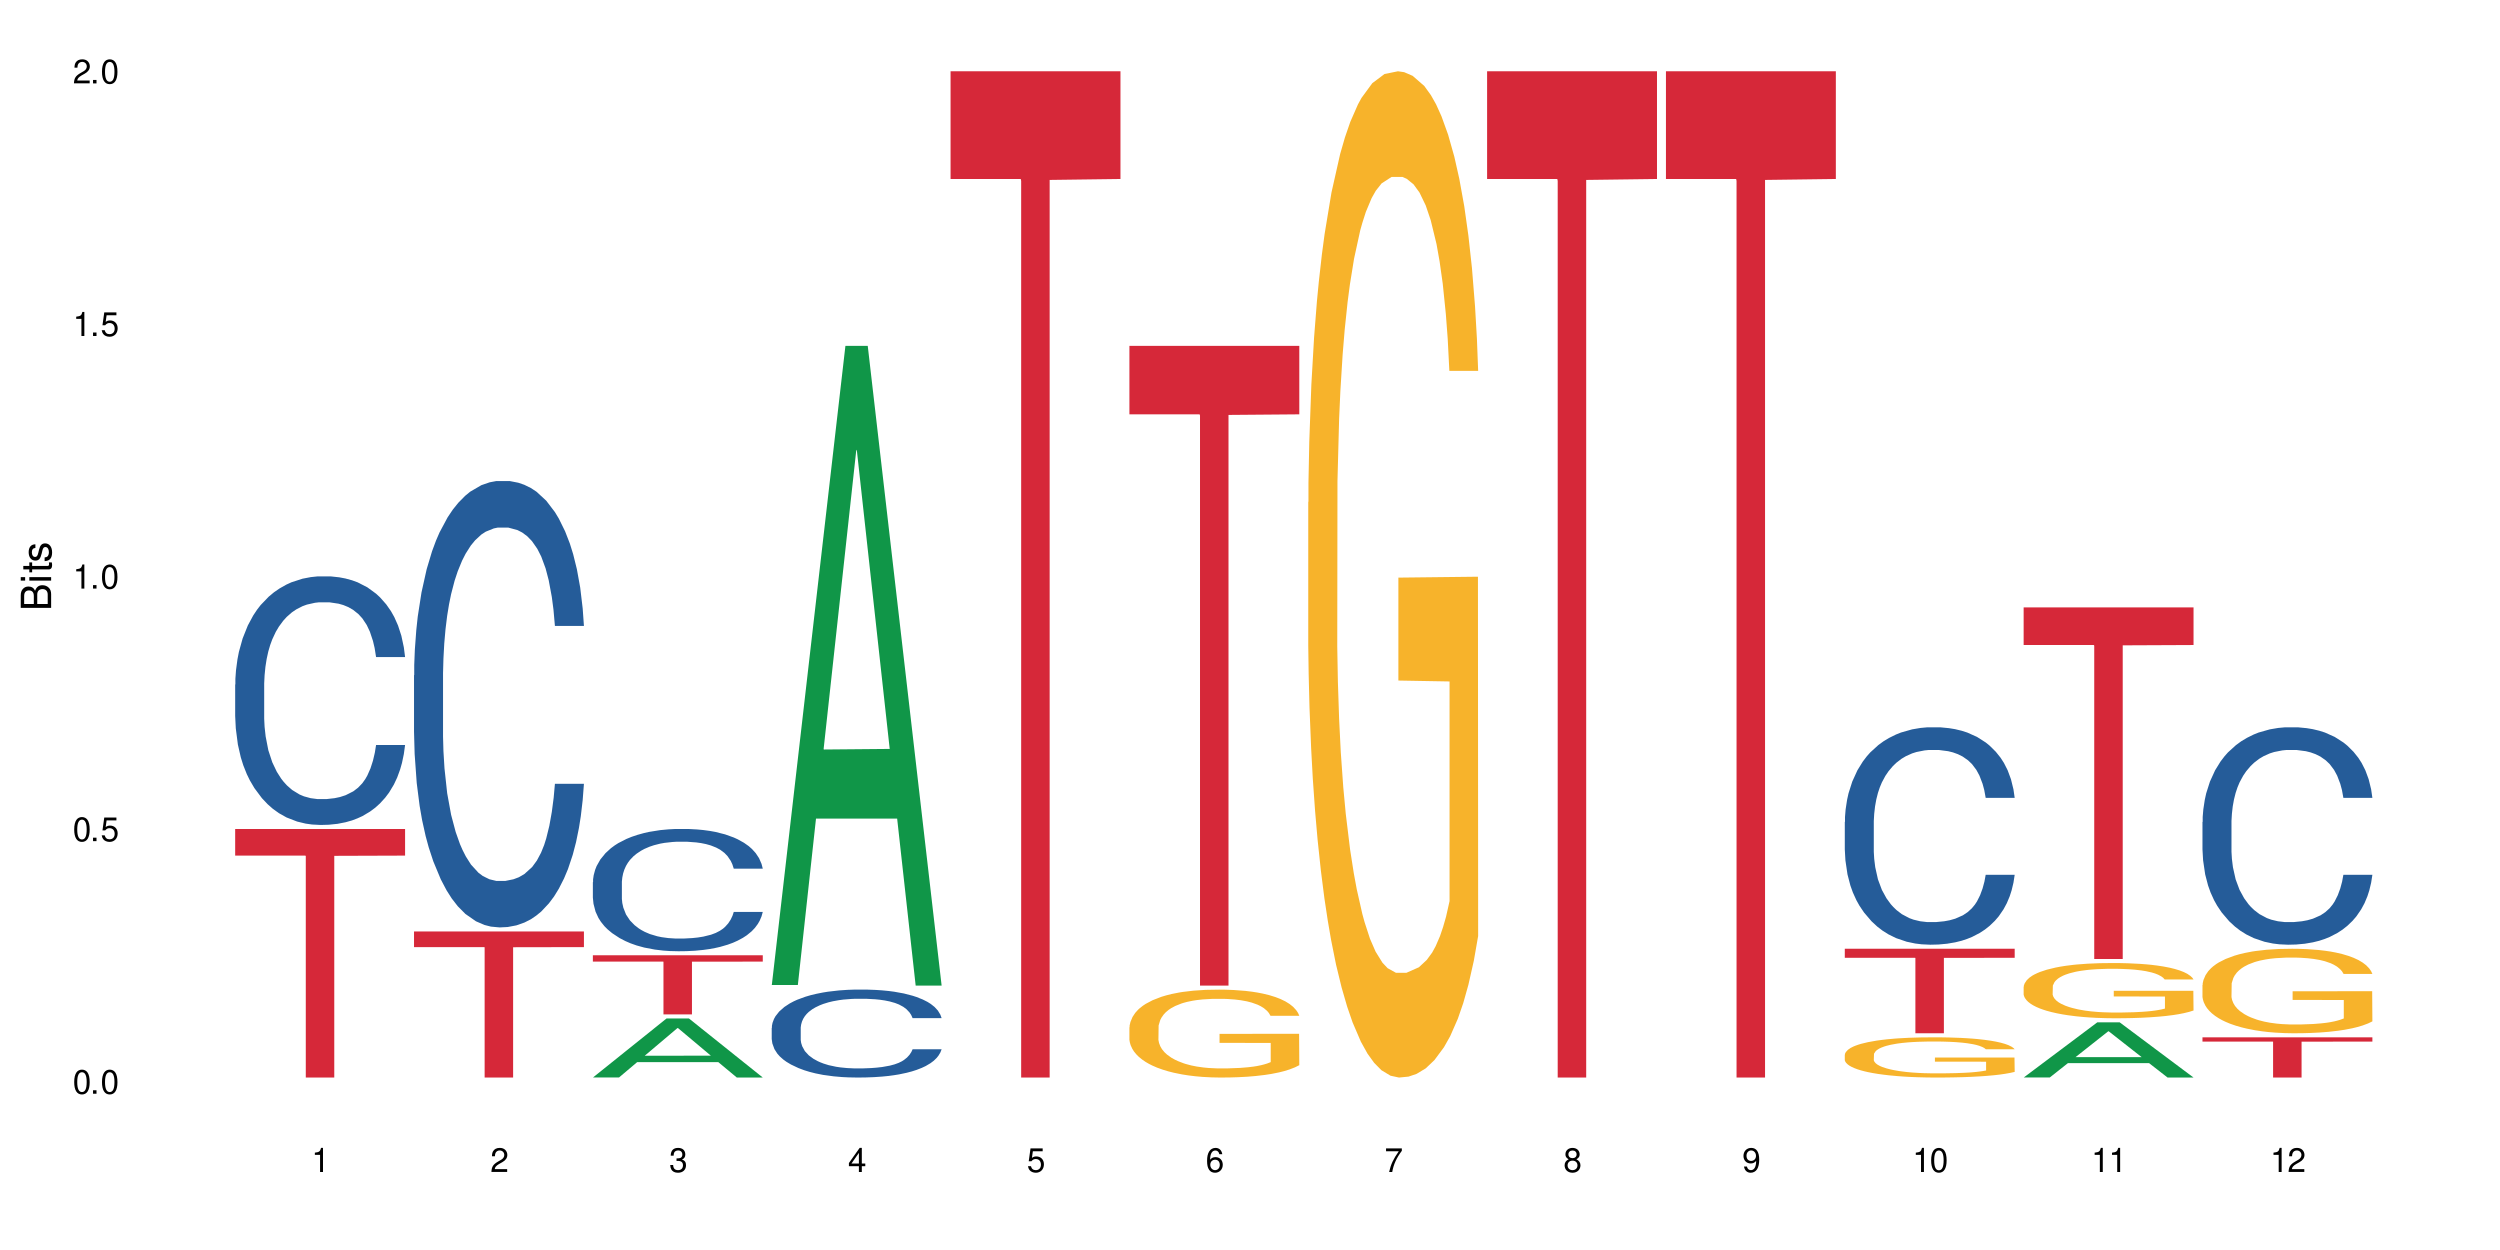 <?xml version="1.0" encoding="UTF-8"?>
<svg xmlns="http://www.w3.org/2000/svg" xmlns:xlink="http://www.w3.org/1999/xlink" width="720" height="360" viewBox="0 0 720 360">
<defs>
<g>
<g id="glyph-0-0">
</g>
<g id="glyph-0-1">
<path d="M 2.641 -6.938 C 2 -6.938 1.422 -6.656 1.078 -6.172 C 0.641 -5.562 0.406 -4.641 0.406 -3.359 C 0.406 -1.016 1.188 0.219 2.641 0.219 C 4.078 0.219 4.859 -1.016 4.859 -3.297 C 4.859 -4.641 4.656 -5.547 4.203 -6.172 C 3.844 -6.656 3.281 -6.938 2.641 -6.938 Z M 2.641 -6.188 C 3.547 -6.188 4 -5.25 4 -3.375 C 4 -1.406 3.562 -0.484 2.625 -0.484 C 1.734 -0.484 1.281 -1.438 1.281 -3.344 C 1.281 -5.25 1.734 -6.188 2.641 -6.188 Z M 2.641 -6.188 "/>
</g>
<g id="glyph-0-2">
<path d="M 1.828 -1 L 0.828 -1 L 0.828 0 L 1.828 0 Z M 1.828 -1 "/>
</g>
<g id="glyph-0-3">
<path d="M 4.562 -6.797 L 1.062 -6.797 L 0.547 -3.094 L 1.328 -3.094 C 1.719 -3.562 2.047 -3.734 2.578 -3.734 C 3.484 -3.734 4.062 -3.109 4.062 -2.094 C 4.062 -1.125 3.484 -0.531 2.578 -0.531 C 1.828 -0.531 1.375 -0.906 1.188 -1.672 L 0.328 -1.672 C 0.453 -1.109 0.547 -0.844 0.75 -0.594 C 1.125 -0.078 1.828 0.219 2.594 0.219 C 3.969 0.219 4.922 -0.781 4.922 -2.219 C 4.922 -3.562 4.031 -4.484 2.719 -4.484 C 2.25 -4.484 1.859 -4.359 1.469 -4.062 L 1.734 -5.969 L 4.562 -5.969 Z M 4.562 -6.797 "/>
</g>
<g id="glyph-0-4">
<path d="M 2.484 -4.938 L 2.484 0 L 3.328 0 L 3.328 -6.938 L 2.766 -6.938 C 2.469 -5.875 2.281 -5.734 0.984 -5.562 L 0.984 -4.938 Z M 2.484 -4.938 "/>
</g>
<g id="glyph-0-5">
<path d="M 4.859 -0.828 L 1.281 -0.828 C 1.359 -1.406 1.672 -1.781 2.5 -2.281 L 3.469 -2.828 C 4.406 -3.344 4.906 -4.062 4.906 -4.906 C 4.906 -5.484 4.672 -6.031 4.266 -6.406 C 3.859 -6.766 3.375 -6.938 2.719 -6.938 C 1.859 -6.938 1.219 -6.625 0.844 -6.031 C 0.609 -5.672 0.5 -5.234 0.484 -4.531 L 1.328 -4.531 C 1.359 -5.016 1.406 -5.281 1.531 -5.516 C 1.75 -5.938 2.188 -6.203 2.703 -6.203 C 3.469 -6.203 4.031 -5.641 4.031 -4.891 C 4.031 -4.344 3.719 -3.859 3.125 -3.516 L 2.234 -3 C 0.812 -2.172 0.406 -1.531 0.328 -0.016 L 4.859 -0.016 Z M 4.859 -0.828 "/>
</g>
<g id="glyph-0-6">
<path d="M 2.125 -3.188 L 2.578 -3.188 C 3.5 -3.188 3.984 -2.766 3.984 -1.922 C 3.984 -1.062 3.469 -0.531 2.594 -0.531 C 1.656 -0.531 1.203 -1 1.156 -2.016 L 0.312 -2.016 C 0.344 -1.453 0.438 -1.094 0.609 -0.781 C 0.953 -0.109 1.625 0.219 2.547 0.219 C 3.953 0.219 4.859 -0.625 4.859 -1.938 C 4.859 -2.828 4.516 -3.297 3.703 -3.594 C 4.344 -3.844 4.656 -4.328 4.656 -5.031 C 4.656 -6.219 3.875 -6.938 2.578 -6.938 C 1.203 -6.938 0.484 -6.172 0.453 -4.703 L 1.297 -4.703 C 1.312 -5.125 1.344 -5.359 1.453 -5.578 C 1.641 -5.969 2.062 -6.203 2.594 -6.203 C 3.344 -6.203 3.797 -5.75 3.797 -5 C 3.797 -4.516 3.609 -4.219 3.25 -4.047 C 3.016 -3.953 2.703 -3.922 2.125 -3.906 Z M 2.125 -3.188 "/>
</g>
<g id="glyph-0-7">
<path d="M 3.141 -1.672 L 3.141 0 L 3.984 0 L 3.984 -1.672 L 4.984 -1.672 L 4.984 -2.438 L 3.984 -2.438 L 3.984 -6.938 L 3.359 -6.938 L 0.266 -2.578 L 0.266 -1.672 Z M 3.141 -2.438 L 1 -2.438 L 3.141 -5.5 Z M 3.141 -2.438 "/>
</g>
<g id="glyph-0-8">
<path d="M 4.781 -5.125 C 4.609 -6.266 3.891 -6.938 2.844 -6.938 C 2.094 -6.938 1.422 -6.578 1.031 -5.953 C 0.594 -5.266 0.406 -4.422 0.406 -3.172 C 0.406 -2 0.578 -1.25 0.984 -0.641 C 1.359 -0.078 1.953 0.219 2.703 0.219 C 3.984 0.219 4.922 -0.75 4.922 -2.094 C 4.922 -3.375 4.062 -4.281 2.844 -4.281 C 2.172 -4.281 1.641 -4.031 1.281 -3.516 C 1.281 -5.234 1.828 -6.188 2.797 -6.188 C 3.391 -6.188 3.797 -5.797 3.938 -5.125 Z M 2.734 -3.531 C 3.547 -3.531 4.062 -2.953 4.062 -2.031 C 4.062 -1.156 3.484 -0.531 2.703 -0.531 C 1.922 -0.531 1.328 -1.188 1.328 -2.078 C 1.328 -2.938 1.906 -3.531 2.734 -3.531 Z M 2.734 -3.531 "/>
</g>
<g id="glyph-0-9">
<path d="M 4.984 -6.797 L 0.438 -6.797 L 0.438 -5.969 L 4.109 -5.969 C 2.5 -3.656 1.828 -2.234 1.328 0 L 2.219 0 C 2.594 -2.172 3.453 -4.047 4.984 -6.094 Z M 4.984 -6.797 "/>
</g>
<g id="glyph-0-10">
<path d="M 3.75 -3.656 C 4.469 -4.094 4.688 -4.438 4.688 -5.078 C 4.688 -6.172 3.844 -6.938 2.641 -6.938 C 1.438 -6.938 0.594 -6.172 0.594 -5.094 C 0.594 -4.438 0.812 -4.094 1.516 -3.656 C 0.734 -3.266 0.359 -2.703 0.359 -1.922 C 0.359 -0.656 1.281 0.219 2.641 0.219 C 3.984 0.219 4.922 -0.656 4.922 -1.922 C 4.922 -2.703 4.531 -3.266 3.75 -3.656 Z M 2.641 -6.188 C 3.359 -6.188 3.812 -5.75 3.812 -5.062 C 3.812 -4.406 3.344 -3.984 2.641 -3.984 C 1.922 -3.984 1.453 -4.406 1.453 -5.078 C 1.453 -5.75 1.922 -6.188 2.641 -6.188 Z M 2.641 -3.266 C 3.484 -3.266 4.062 -2.719 4.062 -1.906 C 4.062 -1.078 3.484 -0.531 2.625 -0.531 C 1.797 -0.531 1.219 -1.094 1.219 -1.906 C 1.219 -2.719 1.781 -3.266 2.641 -3.266 Z M 2.641 -3.266 "/>
</g>
<g id="glyph-0-11">
<path d="M 0.516 -1.578 C 0.672 -0.453 1.406 0.219 2.438 0.219 C 3.188 0.219 3.859 -0.141 4.266 -0.766 C 4.688 -1.453 4.891 -2.297 4.891 -3.547 C 4.891 -4.719 4.703 -5.453 4.312 -6.078 C 3.938 -6.641 3.344 -6.938 2.594 -6.938 C 1.297 -6.938 0.359 -5.969 0.359 -4.625 C 0.359 -3.344 1.234 -2.453 2.453 -2.453 C 3.094 -2.453 3.578 -2.672 4.016 -3.203 C 4 -1.484 3.469 -0.531 2.5 -0.531 C 1.906 -0.531 1.484 -0.906 1.359 -1.578 Z M 2.578 -6.203 C 3.375 -6.203 3.969 -5.531 3.969 -4.641 C 3.969 -3.797 3.391 -3.188 2.547 -3.188 C 1.734 -3.188 1.234 -3.766 1.234 -4.688 C 1.234 -5.562 1.797 -6.203 2.578 -6.203 Z M 2.578 -6.203 "/>
</g>
<g id="glyph-1-0">
</g>
<g id="glyph-1-1">
<path d="M 0 -0.953 L 0 -4.891 C 0 -5.719 -0.234 -6.344 -0.734 -6.797 C -1.188 -7.234 -1.812 -7.469 -2.5 -7.469 C -3.547 -7.469 -4.188 -7 -4.625 -5.875 C -4.984 -6.688 -5.625 -7.094 -6.531 -7.094 C -7.172 -7.094 -7.734 -6.859 -8.141 -6.391 C -8.562 -5.922 -8.75 -5.344 -8.75 -4.5 L -8.75 -0.953 Z M -4.984 -2.062 L -7.766 -2.062 L -7.766 -4.219 C -7.766 -4.844 -7.688 -5.203 -7.453 -5.5 C -7.219 -5.812 -6.859 -5.969 -6.375 -5.969 C -5.891 -5.969 -5.531 -5.812 -5.297 -5.5 C -5.062 -5.203 -4.984 -4.844 -4.984 -4.219 Z M -0.984 -2.062 L -4 -2.062 L -4 -4.781 C -4 -5.766 -3.438 -6.359 -2.484 -6.359 C -1.547 -6.359 -0.984 -5.766 -0.984 -4.781 Z M -0.984 -2.062 "/>
</g>
<g id="glyph-1-2">
<path d="M -6.281 -1.797 L -6.281 -0.797 L 0 -0.797 L 0 -1.797 Z M -8.75 -1.797 L -8.75 -0.797 L -7.484 -0.797 L -7.484 -1.797 Z M -8.75 -1.797 "/>
</g>
<g id="glyph-1-3">
<path d="M -6.281 -3.047 L -6.281 -2.016 L -8.016 -2.016 L -8.016 -1.016 L -6.281 -1.016 L -6.281 -0.172 L -5.469 -0.172 L -5.469 -1.016 L -0.719 -1.016 C -0.078 -1.016 0.281 -1.453 0.281 -2.234 C 0.281 -2.5 0.25 -2.719 0.188 -3.047 L -0.641 -3.047 C -0.609 -2.906 -0.594 -2.766 -0.594 -2.562 C -0.594 -2.141 -0.719 -2.016 -1.156 -2.016 L -5.469 -2.016 L -5.469 -3.047 Z M -6.281 -3.047 "/>
</g>
<g id="glyph-1-4">
<path d="M -4.531 -5.25 C -5.766 -5.25 -6.469 -4.422 -6.469 -2.969 C -6.469 -1.516 -5.719 -0.562 -4.547 -0.562 C -3.562 -0.562 -3.094 -1.062 -2.734 -2.562 L -2.516 -3.484 C -2.344 -4.188 -2.094 -4.469 -1.641 -4.469 C -1.047 -4.469 -0.641 -3.875 -0.641 -3 C -0.641 -2.453 -0.797 -2 -1.062 -1.75 C -1.25 -1.594 -1.422 -1.531 -1.875 -1.469 L -1.875 -0.406 C -0.422 -0.453 0.281 -1.266 0.281 -2.922 C 0.281 -4.5 -0.5 -5.516 -1.719 -5.516 C -2.656 -5.516 -3.172 -4.984 -3.469 -3.734 L -3.703 -2.766 C -3.891 -1.953 -4.156 -1.609 -4.594 -1.609 C -5.188 -1.609 -5.547 -2.125 -5.547 -2.938 C -5.547 -3.75 -5.203 -4.172 -4.531 -4.203 Z M -4.531 -5.25 "/>
</g>
</g>
</defs>
<rect x="-72" y="-36" width="864" height="432" fill="rgb(100%, 100%, 100%)" fill-opacity="1"/>
<path fill-rule="nonzero" fill="rgb(14.51%, 36.078%, 60%)" fill-opacity="1" d="M 67.73 197.156 L 67.789 197.09 L 67.789 195.52 L 67.969 193.031 L 68.387 189.891 L 68.805 187.734 L 69.879 183.875 L 71.371 180.145 L 72.922 177.266 L 74.055 175.562 L 75.07 174.254 L 77.398 171.836 L 78.891 170.59 L 80.5 169.48 L 82.469 168.367 L 83.902 167.711 L 87.125 166.664 L 89.512 166.207 L 91.363 166.012 L 95.359 166.012 L 97.746 166.273 L 99.477 166.602 L 101.387 167.125 L 102.996 167.711 L 105.801 169.152 L 108.309 170.984 L 109.441 172.031 L 111.234 174.059 L 112.605 176.023 L 113.559 177.723 L 114.633 180.145 L 115.59 183.09 L 116.305 186.426 L 116.664 189.238 L 108.309 189.238 L 107.891 186.621 L 107.414 184.594 L 106.52 181.91 L 105.625 180.012 L 104.371 178.117 L 103.238 176.871 L 101.684 175.629 L 100.312 174.844 L 98.879 174.254 L 97.508 173.863 L 94.883 173.469 L 91.84 173.469 L 90.707 173.602 L 88.379 174.125 L 87.125 174.582 L 85.336 175.5 L 84.082 176.348 L 82.59 177.656 L 81.574 178.77 L 80.32 180.473 L 79.426 181.977 L 78.414 184.137 L 77.816 185.77 L 77.277 187.602 L 76.801 189.762 L 76.441 192.051 L 76.203 194.473 L 76.086 196.828 L 76.086 206.969 L 76.203 209.324 L 76.504 212.074 L 77.277 216.062 L 78.414 219.531 L 79.727 222.281 L 80.977 224.242 L 81.695 225.16 L 82.648 226.207 L 84.141 227.516 L 86.289 228.824 L 87.543 229.348 L 89.453 229.871 L 91.422 230.133 L 94.047 230.133 L 96.375 229.871 L 97.926 229.543 L 99.535 229.02 L 101.746 227.906 L 103.117 226.859 L 104.312 225.617 L 105.207 224.375 L 105.801 223.328 L 106.699 221.297 L 107.414 219.074 L 107.949 216.785 L 108.309 214.559 L 116.664 214.559 L 116.305 217.176 L 115.77 219.727 L 115.23 221.625 L 114.395 223.914 L 113.441 225.945 L 112.066 228.234 L 110.934 229.738 L 109.441 231.375 L 108.07 232.617 L 106.578 233.73 L 104.371 235.039 L 102.938 235.691 L 101.387 236.281 L 99.535 236.805 L 97.211 237.262 L 94.703 237.523 L 92.375 237.59 L 89.871 237.461 L 88.02 237.199 L 85.574 236.609 L 82.531 235.43 L 80.32 234.188 L 78.59 232.945 L 77.102 231.637 L 75.43 229.871 L 73.281 226.992 L 71.969 224.766 L 71.074 222.934 L 70.059 220.383 L 69.344 218.094 L 68.508 214.43 L 67.91 209.781 L 67.73 206.184 Z M 67.73 197.156 "/>
<path fill-rule="nonzero" fill="rgb(83.922%, 15.686%, 22.353%)" fill-opacity="1" d="M 67.73 238.754 L 116.664 238.754 L 116.664 246.414 L 96.27 246.484 L 96.27 310.332 L 88.066 310.332 L 88.066 246.551 L 87.945 246.414 L 67.73 246.414 Z M 67.73 238.754 "/>
<path fill-rule="nonzero" fill="rgb(14.51%, 36.078%, 60%)" fill-opacity="1" d="M 119.238 194.484 L 119.297 194.367 L 119.297 191.547 L 119.477 187.082 L 119.895 181.441 L 120.312 177.562 L 121.387 170.633 L 122.879 163.934 L 124.43 158.766 L 125.562 155.711 L 126.578 153.359 L 128.906 149.012 L 130.398 146.781 L 132.008 144.781 L 133.977 142.785 L 135.41 141.609 L 138.633 139.73 L 141.02 138.906 L 142.871 138.555 L 146.867 138.555 L 149.254 139.023 L 150.984 139.613 L 152.895 140.551 L 154.504 141.609 L 157.309 144.195 L 159.816 147.484 L 160.949 149.363 L 162.742 153.008 L 164.113 156.531 L 165.066 159.586 L 166.141 163.934 L 167.098 169.223 L 167.812 175.215 L 168.172 180.266 L 159.816 180.266 L 159.398 175.566 L 158.922 171.926 L 158.027 167.105 L 157.133 163.699 L 155.879 160.293 L 154.746 158.059 L 153.191 155.828 L 151.82 154.418 L 150.387 153.359 L 149.016 152.656 L 146.391 151.949 L 143.348 151.949 L 142.211 152.184 L 139.887 153.125 L 138.633 153.945 L 136.844 155.594 L 135.59 157.121 L 134.098 159.469 L 133.082 161.469 L 131.828 164.523 L 130.934 167.223 L 129.922 171.102 L 129.324 174.039 L 128.785 177.328 L 128.309 181.207 L 127.949 185.32 L 127.711 189.668 L 127.594 193.895 L 127.594 212.109 L 127.711 216.34 L 128.012 221.273 L 128.785 228.441 L 129.922 234.668 L 131.234 239.602 L 132.484 243.129 L 133.203 244.773 L 134.156 246.652 L 135.648 249.004 L 137.797 251.352 L 139.051 252.293 L 140.961 253.23 L 142.93 253.703 L 145.555 253.703 L 147.883 253.23 L 149.434 252.645 L 151.043 251.703 L 153.254 249.707 L 154.625 247.828 L 155.816 245.594 L 156.715 243.363 L 157.309 241.484 L 158.207 237.84 L 158.922 233.844 L 159.457 229.734 L 159.816 225.738 L 168.172 225.738 L 167.812 230.438 L 167.277 235.02 L 166.738 238.43 L 165.902 242.539 L 164.949 246.184 L 163.574 250.297 L 162.441 252.996 L 160.949 255.934 L 159.578 258.168 L 158.086 260.164 L 155.879 262.516 L 154.445 263.691 L 152.895 264.746 L 151.043 265.688 L 148.719 266.508 L 146.211 266.98 L 143.883 267.098 L 141.379 266.863 L 139.527 266.391 L 137.082 265.336 L 134.039 263.219 L 131.828 260.988 L 130.098 258.754 L 128.605 256.406 L 126.938 253.23 L 124.789 248.062 L 123.477 244.066 L 122.582 240.777 L 121.566 236.195 L 120.852 232.082 L 120.016 225.504 L 119.418 217.16 L 119.238 210.699 Z M 119.238 194.484 "/>
<path fill-rule="nonzero" fill="rgb(83.922%, 15.686%, 22.353%)" fill-opacity="1" d="M 119.238 268.262 L 168.172 268.262 L 168.172 272.766 L 147.777 272.805 L 147.777 310.332 L 139.574 310.332 L 139.574 272.844 L 139.453 272.766 L 119.238 272.766 Z M 119.238 268.262 "/>
<path fill-rule="nonzero" fill="rgb(6.275%, 58.824%, 28.235%)" fill-opacity="1" d="M 170.746 310.316 L 170.797 310.301 L 191.973 293.312 L 198.402 293.312 L 219.68 310.332 L 212.203 310.332 L 206.871 305.891 L 183.504 305.891 L 178.273 310.316 L 170.746 310.316 L 185.75 304.051 L 204.727 304.035 L 195.266 296.09 L 195.16 296.074 L 195.055 296.125 L 185.699 304.035 L 185.75 304.051 Z M 170.746 310.316 "/>
<path fill-rule="nonzero" fill="rgb(14.51%, 36.078%, 60%)" fill-opacity="1" d="M 170.746 254.074 L 170.805 254.039 L 170.805 253.27 L 170.984 252.047 L 171.402 250.5 L 171.82 249.438 L 172.895 247.539 L 174.387 245.707 L 175.938 244.289 L 177.07 243.453 L 178.086 242.809 L 180.414 241.617 L 181.906 241.008 L 183.516 240.461 L 185.484 239.914 L 186.918 239.59 L 190.141 239.074 L 192.527 238.852 L 194.375 238.754 L 198.375 238.754 L 200.762 238.883 L 202.492 239.043 L 204.402 239.301 L 206.012 239.59 L 208.816 240.297 L 211.324 241.199 L 212.457 241.715 L 214.25 242.711 L 215.621 243.676 L 216.574 244.516 L 217.648 245.707 L 218.605 247.152 L 219.32 248.793 L 219.68 250.18 L 211.324 250.18 L 210.906 248.891 L 210.43 247.895 L 209.535 246.574 L 208.641 245.641 L 207.387 244.707 L 206.25 244.098 L 204.699 243.484 L 203.328 243.098 L 201.895 242.809 L 200.523 242.617 L 197.898 242.422 L 194.855 242.422 L 193.719 242.488 L 191.395 242.746 L 190.141 242.969 L 188.352 243.422 L 187.098 243.84 L 185.605 244.48 L 184.59 245.031 L 183.336 245.867 L 182.441 246.605 L 181.426 247.668 L 180.832 248.473 L 180.293 249.375 L 179.816 250.438 L 179.457 251.562 L 179.219 252.754 L 179.102 253.91 L 179.102 258.898 L 179.219 260.059 L 179.52 261.41 L 180.293 263.375 L 181.426 265.078 L 182.742 266.43 L 183.992 267.395 L 184.711 267.848 L 185.664 268.363 L 187.156 269.004 L 189.305 269.648 L 190.559 269.906 L 192.469 270.164 L 194.438 270.293 L 197.062 270.293 L 199.391 270.164 L 200.941 270.004 L 202.551 269.746 L 204.762 269.199 L 206.133 268.684 L 207.324 268.07 L 208.223 267.461 L 208.816 266.945 L 209.711 265.949 L 210.43 264.855 L 210.965 263.727 L 211.324 262.633 L 219.68 262.633 L 219.32 263.922 L 218.785 265.176 L 218.246 266.109 L 217.41 267.234 L 216.457 268.234 L 215.082 269.359 L 213.949 270.098 L 212.457 270.902 L 211.086 271.516 L 209.594 272.062 L 207.387 272.707 L 205.953 273.027 L 204.402 273.316 L 202.551 273.574 L 200.227 273.801 L 197.719 273.93 L 195.391 273.961 L 192.887 273.898 L 191.035 273.77 L 188.59 273.477 L 185.547 272.898 L 183.336 272.289 L 181.605 271.676 L 180.113 271.031 L 178.445 270.164 L 176.297 268.746 L 174.984 267.652 L 174.086 266.754 L 173.074 265.496 L 172.355 264.371 L 171.523 262.57 L 170.926 260.285 L 170.746 258.516 Z M 170.746 254.074 "/>
<path fill-rule="nonzero" fill="rgb(83.922%, 15.686%, 22.353%)" fill-opacity="1" d="M 170.746 275.125 L 219.68 275.125 L 219.68 276.945 L 199.285 276.965 L 199.285 292.148 L 191.078 292.148 L 191.078 276.98 L 190.961 276.945 L 170.746 276.945 Z M 170.746 275.125 "/>
<path fill-rule="nonzero" fill="rgb(6.275%, 58.824%, 28.235%)" fill-opacity="1" d="M 222.254 283.672 L 222.305 283.5 L 243.48 99.605 L 249.91 99.605 L 271.188 283.848 L 263.711 283.848 L 258.379 235.754 L 235.008 235.754 L 229.781 283.672 L 222.254 283.672 L 237.258 215.859 L 256.234 215.688 L 246.773 129.707 L 246.668 129.535 L 246.562 130.055 L 237.207 215.688 L 237.258 215.859 Z M 222.254 283.672 "/>
<path fill-rule="nonzero" fill="rgb(14.51%, 36.078%, 60%)" fill-opacity="1" d="M 222.254 296.027 L 222.312 296.004 L 222.312 295.449 L 222.492 294.57 L 222.91 293.457 L 223.328 292.695 L 224.402 291.328 L 225.895 290.008 L 227.445 288.992 L 228.578 288.391 L 229.594 287.926 L 231.922 287.07 L 233.414 286.629 L 235.023 286.238 L 236.992 285.844 L 238.426 285.613 L 241.648 285.242 L 244.035 285.078 L 245.883 285.012 L 249.883 285.012 L 252.27 285.102 L 254 285.219 L 255.91 285.402 L 257.52 285.613 L 260.324 286.121 L 262.832 286.77 L 263.965 287.141 L 265.754 287.855 L 267.129 288.551 L 268.082 289.152 L 269.156 290.008 L 270.113 291.051 L 270.828 292.23 L 271.188 293.227 L 262.832 293.227 L 262.414 292.301 L 261.938 291.582 L 261.043 290.633 L 260.145 289.965 L 258.895 289.293 L 257.758 288.852 L 256.207 288.414 L 254.836 288.137 L 253.402 287.926 L 252.031 287.789 L 249.406 287.648 L 246.363 287.648 L 245.227 287.695 L 242.902 287.879 L 241.648 288.043 L 239.855 288.367 L 238.605 288.668 L 237.113 289.129 L 236.098 289.523 L 234.844 290.125 L 233.949 290.656 L 232.934 291.422 L 232.34 292 L 231.801 292.648 L 231.324 293.414 L 230.965 294.223 L 230.727 295.078 L 230.609 295.914 L 230.609 299.5 L 230.727 300.332 L 231.027 301.305 L 231.801 302.719 L 232.934 303.945 L 234.25 304.918 L 235.5 305.609 L 236.219 305.934 L 237.172 306.305 L 238.664 306.77 L 240.812 307.23 L 242.066 307.414 L 243.977 307.602 L 245.945 307.695 L 248.57 307.695 L 250.898 307.602 L 252.449 307.484 L 254.059 307.301 L 256.266 306.906 L 257.641 306.535 L 258.832 306.098 L 259.73 305.656 L 260.324 305.285 L 261.219 304.57 L 261.938 303.781 L 262.473 302.973 L 262.832 302.184 L 271.188 302.184 L 270.828 303.109 L 270.289 304.012 L 269.754 304.684 L 268.918 305.496 L 267.965 306.211 L 266.59 307.023 L 265.457 307.555 L 263.965 308.133 L 262.594 308.574 L 261.102 308.965 L 258.895 309.43 L 257.461 309.66 L 255.91 309.871 L 254.059 310.055 L 251.73 310.215 L 249.227 310.309 L 246.898 310.332 L 244.391 310.285 L 242.543 310.195 L 240.098 309.984 L 237.051 309.57 L 234.844 309.129 L 233.113 308.688 L 231.621 308.227 L 229.953 307.602 L 227.805 306.582 L 226.492 305.797 L 225.594 305.148 L 224.582 304.246 L 223.863 303.434 L 223.031 302.137 L 222.434 300.496 L 222.254 299.223 Z M 222.254 296.027 "/>
<path fill-rule="nonzero" fill="rgb(83.922%, 15.686%, 22.353%)" fill-opacity="1" d="M 273.762 20.527 L 322.695 20.527 L 322.695 51.547 L 302.301 51.82 L 302.301 310.332 L 294.094 310.332 L 294.094 52.094 L 293.977 51.547 L 273.762 51.547 Z M 273.762 20.527 "/>
<path fill-rule="nonzero" fill="rgb(96.863%, 70.196%, 16.863%)" fill-opacity="1" d="M 325.27 295.855 L 325.328 295.832 L 325.328 295.371 L 325.566 294.328 L 326.164 292.895 L 326.941 291.715 L 327.773 290.793 L 328.312 290.305 L 329.207 289.613 L 329.984 289.102 L 331.953 288.062 L 334.457 287.09 L 335.832 286.676 L 337.383 286.281 L 339.59 285.844 L 340.605 285.68 L 343.707 285.312 L 347.23 285.078 L 351.109 285.012 L 352.898 285.035 L 355.344 285.125 L 358.688 285.379 L 360.594 285.613 L 362.086 285.844 L 363.641 286.145 L 365.547 286.605 L 367.34 287.16 L 368.77 287.715 L 370.203 288.41 L 371.395 289.148 L 372.41 289.957 L 373.305 290.93 L 373.844 291.738 L 374.199 292.551 L 365.906 292.551 L 365.43 291.738 L 364.891 291.113 L 363.996 290.352 L 363.102 289.797 L 362.207 289.359 L 360.535 288.758 L 359.105 288.387 L 357.312 288.062 L 355.582 287.855 L 353.613 287.715 L 352.422 287.668 L 349.258 287.668 L 346.395 287.832 L 344.723 288.016 L 343.527 288.203 L 341.859 288.547 L 340.844 288.824 L 340.246 289.012 L 338.457 289.727 L 337.262 290.375 L 336.605 290.816 L 335.77 291.508 L 335.176 292.133 L 334.52 293.059 L 334.16 293.75 L 333.684 295.324 L 333.625 299.488 L 333.801 300.367 L 334.16 301.312 L 334.637 302.145 L 335.355 303.023 L 336.07 303.695 L 337.324 304.598 L 338.398 305.199 L 339.234 305.59 L 340.844 306.215 L 341.5 306.426 L 343.051 306.84 L 344.664 307.164 L 346.633 307.441 L 348.125 307.582 L 350.512 307.695 L 353.555 307.695 L 357.133 307.559 L 359.402 307.371 L 360.953 307.188 L 361.969 307.027 L 363.223 306.77 L 364.117 306.539 L 364.953 306.285 L 365.965 305.891 L 365.965 300.367 L 351.227 300.344 L 351.227 297.754 L 374.141 297.73 L 374.199 306.77 L 372.949 307.395 L 371.395 307.996 L 369.906 308.461 L 368.352 308.852 L 366.145 309.293 L 364.355 309.57 L 361.609 309.895 L 359.105 310.102 L 356.477 310.238 L 354.152 310.309 L 351.406 310.332 L 348.961 310.285 L 346.332 310.148 L 344.246 309.961 L 342.336 309.73 L 340.426 309.43 L 338.039 308.945 L 336.488 308.551 L 334.875 308.066 L 333.266 307.488 L 331.832 306.863 L 330.879 306.379 L 329.922 305.824 L 328.91 305.129 L 327.953 304.344 L 327.238 303.625 L 326.582 302.816 L 326.105 302.055 L 325.625 301.012 L 325.387 300.18 L 325.27 299.465 Z M 325.27 295.855 "/>
<path fill-rule="nonzero" fill="rgb(83.922%, 15.686%, 22.353%)" fill-opacity="1" d="M 325.27 99.605 L 374.199 99.605 L 374.199 119.328 L 353.809 119.5 L 353.809 283.848 L 345.602 283.848 L 345.602 119.676 L 345.484 119.328 L 325.27 119.328 Z M 325.27 99.605 "/>
<path fill-rule="nonzero" fill="rgb(96.863%, 70.196%, 16.863%)" fill-opacity="1" d="M 376.777 144.652 L 376.836 144.387 L 376.836 139.094 L 377.074 127.184 L 377.672 110.777 L 378.449 97.277 L 379.281 86.691 L 379.82 81.133 L 380.715 73.195 L 381.492 67.371 L 383.461 55.461 L 385.965 44.348 L 387.34 39.582 L 388.891 35.082 L 391.098 30.055 L 392.113 28.203 L 395.215 23.965 L 398.734 21.32 L 402.613 20.527 L 404.406 20.789 L 406.852 21.848 L 410.195 24.762 L 412.102 27.406 L 413.594 30.055 L 415.148 33.496 L 417.055 38.789 L 418.848 45.141 L 420.277 51.492 L 421.711 59.43 L 422.902 67.902 L 423.918 77.164 L 424.812 88.281 L 425.352 97.543 L 425.707 106.805 L 417.414 106.805 L 416.938 97.543 L 416.398 90.398 L 415.504 81.664 L 414.609 75.312 L 413.715 70.281 L 412.043 63.402 L 410.609 59.168 L 408.82 55.461 L 407.09 53.078 L 405.121 51.492 L 403.93 50.961 L 400.766 50.961 L 397.902 52.816 L 396.23 54.934 L 395.035 57.051 L 393.367 61.02 L 392.352 64.195 L 391.754 66.312 L 389.965 74.516 L 388.77 81.93 L 388.113 86.957 L 387.277 94.898 L 386.684 102.043 L 386.027 112.629 L 385.668 120.57 L 385.191 138.566 L 385.129 186.207 L 385.309 196.262 L 385.668 207.113 L 386.145 216.641 L 386.859 226.699 L 387.578 234.375 L 388.832 244.695 L 389.906 251.578 L 390.738 256.078 L 392.352 263.223 L 393.008 265.605 L 394.559 270.367 L 396.172 274.074 L 398.141 277.25 L 399.633 278.836 L 402.02 280.16 L 405.062 280.16 L 408.641 278.574 L 410.91 276.457 L 412.461 274.34 L 413.477 272.484 L 414.73 269.574 L 415.625 266.926 L 416.461 264.016 L 417.473 259.516 L 417.473 196.262 L 402.734 195.996 L 402.734 166.355 L 425.648 166.09 L 425.707 269.574 L 424.457 276.719 L 422.902 283.602 L 421.414 288.895 L 419.859 293.395 L 417.652 298.422 L 415.863 301.598 L 413.117 305.305 L 410.609 307.688 L 407.984 309.273 L 405.66 310.066 L 402.914 310.332 L 400.469 309.805 L 397.84 308.215 L 395.754 306.098 L 393.844 303.453 L 391.934 300.012 L 389.547 294.453 L 387.996 289.953 L 386.383 284.395 L 384.773 277.777 L 383.34 270.633 L 382.387 265.074 L 381.43 258.723 L 380.418 250.781 L 379.461 241.785 L 378.746 233.578 L 378.09 224.316 L 377.613 215.582 L 377.133 203.672 L 376.895 194.145 L 376.777 185.941 Z M 376.777 144.652 "/>
<path fill-rule="nonzero" fill="rgb(83.922%, 15.686%, 22.353%)" fill-opacity="1" d="M 428.285 20.527 L 477.215 20.527 L 477.215 51.547 L 456.824 51.82 L 456.824 310.332 L 448.617 310.332 L 448.617 52.094 L 448.5 51.547 L 428.285 51.547 Z M 428.285 20.527 "/>
<path fill-rule="nonzero" fill="rgb(83.922%, 15.686%, 22.353%)" fill-opacity="1" d="M 479.793 20.527 L 528.723 20.527 L 528.723 51.547 L 508.332 51.82 L 508.332 310.332 L 500.125 310.332 L 500.125 52.094 L 500.008 51.547 L 479.793 51.547 Z M 479.793 20.527 "/>
<path fill-rule="nonzero" fill="rgb(14.51%, 36.078%, 60%)" fill-opacity="1" d="M 531.301 236.715 L 531.359 236.66 L 531.359 235.285 L 531.539 233.113 L 531.957 230.367 L 532.375 228.477 L 533.449 225.102 L 534.938 221.84 L 536.492 219.324 L 537.625 217.836 L 538.641 216.691 L 540.965 214.574 L 542.457 213.488 L 544.07 212.516 L 546.039 211.543 L 547.473 210.969 L 550.691 210.055 L 553.078 209.652 L 554.93 209.48 L 558.93 209.48 L 561.316 209.711 L 563.047 209.996 L 564.953 210.453 L 566.566 210.969 L 569.371 212.227 L 571.879 213.828 L 573.012 214.746 L 574.801 216.52 L 576.172 218.234 L 577.129 219.723 L 578.203 221.84 L 579.156 224.414 L 579.875 227.332 L 580.23 229.793 L 571.879 229.793 L 571.461 227.504 L 570.98 225.73 L 570.086 223.387 L 569.191 221.727 L 567.938 220.066 L 566.805 218.98 L 565.254 217.891 L 563.883 217.207 L 562.449 216.691 L 561.078 216.348 L 558.449 216.004 L 555.406 216.004 L 554.273 216.117 L 551.945 216.578 L 550.691 216.977 L 548.902 217.777 L 547.648 218.523 L 546.156 219.668 L 545.145 220.641 L 543.891 222.125 L 542.996 223.441 L 541.98 225.332 L 541.383 226.762 L 540.848 228.363 L 540.371 230.25 L 540.012 232.254 L 539.773 234.371 L 539.652 236.43 L 539.652 245.301 L 539.773 247.359 L 540.07 249.762 L 540.848 253.254 L 541.98 256.285 L 543.293 258.688 L 544.547 260.406 L 545.262 261.207 L 546.219 262.121 L 547.711 263.266 L 549.859 264.41 L 551.109 264.867 L 553.02 265.324 L 554.988 265.555 L 557.613 265.555 L 559.941 265.324 L 561.492 265.039 L 563.105 264.582 L 565.312 263.609 L 566.688 262.691 L 567.879 261.605 L 568.773 260.52 L 569.371 259.605 L 570.266 257.828 L 570.98 255.883 L 571.52 253.883 L 571.879 251.938 L 580.23 251.938 L 579.875 254.227 L 579.336 256.457 L 578.801 258.117 L 577.965 260.117 L 577.008 261.891 L 575.637 263.895 L 574.504 265.211 L 573.012 266.641 L 571.637 267.727 L 570.148 268.699 L 567.938 269.844 L 566.508 270.418 L 564.953 270.934 L 563.105 271.391 L 560.777 271.789 L 558.273 272.02 L 555.945 272.078 L 553.438 271.961 L 551.59 271.734 L 549.141 271.219 L 546.098 270.188 L 543.891 269.102 L 542.16 268.016 L 540.668 266.871 L 538.996 265.324 L 536.848 262.809 L 535.535 260.863 L 534.641 259.262 L 533.625 257.027 L 532.91 255.027 L 532.074 251.82 L 531.477 247.758 L 531.301 244.613 Z M 531.301 236.715 "/>
<path fill-rule="nonzero" fill="rgb(96.863%, 70.196%, 16.863%)" fill-opacity="1" d="M 531.301 303.707 L 531.359 303.695 L 531.359 303.484 L 531.598 303.008 L 532.195 302.352 L 532.969 301.812 L 533.805 301.391 L 534.344 301.168 L 535.238 300.852 L 536.012 300.617 L 537.984 300.141 L 540.488 299.695 L 541.863 299.508 L 543.414 299.328 L 545.621 299.125 L 546.637 299.051 L 549.738 298.883 L 553.258 298.777 L 557.137 298.746 L 558.93 298.754 L 561.375 298.797 L 564.715 298.914 L 566.625 299.02 L 568.117 299.125 L 569.668 299.262 L 571.578 299.477 L 573.367 299.73 L 574.801 299.984 L 576.234 300.301 L 577.426 300.641 L 578.441 301.008 L 579.336 301.453 L 579.875 301.824 L 580.23 302.195 L 571.938 302.195 L 571.461 301.824 L 570.922 301.539 L 570.027 301.188 L 569.133 300.934 L 568.238 300.734 L 566.566 300.457 L 565.133 300.289 L 563.344 300.141 L 561.613 300.047 L 559.645 299.984 L 558.449 299.961 L 555.289 299.961 L 552.422 300.035 L 550.754 300.121 L 549.559 300.203 L 547.887 300.363 L 546.875 300.492 L 546.277 300.574 L 544.488 300.902 L 543.293 301.199 L 542.637 301.402 L 541.801 301.719 L 541.203 302.004 L 540.547 302.426 L 540.191 302.746 L 539.715 303.465 L 539.652 305.371 L 539.832 305.77 L 540.191 306.207 L 540.668 306.586 L 541.383 306.988 L 542.102 307.297 L 543.352 307.707 L 544.426 307.984 L 545.262 308.164 L 546.875 308.449 L 547.531 308.543 L 549.082 308.734 L 550.691 308.883 L 552.664 309.008 L 554.152 309.074 L 556.543 309.125 L 559.586 309.125 L 563.164 309.062 L 565.434 308.977 L 566.984 308.895 L 568 308.82 L 569.25 308.703 L 570.148 308.598 L 570.98 308.48 L 571.996 308.301 L 571.996 305.77 L 557.258 305.762 L 557.258 304.574 L 580.172 304.566 L 580.23 308.703 L 578.977 308.988 L 577.426 309.262 L 575.934 309.477 L 574.383 309.656 L 572.176 309.855 L 570.387 309.984 L 567.641 310.133 L 565.133 310.227 L 562.508 310.289 L 560.18 310.32 L 557.438 310.332 L 554.988 310.312 L 552.363 310.246 L 550.277 310.164 L 548.367 310.059 L 546.457 309.918 L 544.07 309.699 L 542.52 309.516 L 540.906 309.297 L 539.297 309.031 L 537.863 308.746 L 536.91 308.523 L 535.953 308.27 L 534.938 307.953 L 533.984 307.59 L 533.27 307.262 L 532.613 306.895 L 532.133 306.543 L 531.656 306.066 L 531.418 305.688 L 531.301 305.359 Z M 531.301 303.707 "/>
<path fill-rule="nonzero" fill="rgb(83.922%, 15.686%, 22.353%)" fill-opacity="1" d="M 531.301 273.242 L 580.23 273.242 L 580.23 275.848 L 559.84 275.867 L 559.84 297.582 L 551.633 297.582 L 551.633 275.891 L 551.516 275.848 L 531.301 275.848 Z M 531.301 273.242 "/>
<path fill-rule="nonzero" fill="rgb(6.275%, 58.824%, 28.235%)" fill-opacity="1" d="M 582.809 310.316 L 582.859 310.301 L 604.031 294.426 L 610.461 294.426 L 631.738 310.332 L 624.262 310.332 L 618.93 306.18 L 595.562 306.18 L 590.336 310.316 L 582.809 310.316 L 597.812 304.461 L 616.789 304.449 L 607.324 297.023 L 607.219 297.008 L 607.117 297.055 L 597.758 304.449 L 597.812 304.461 Z M 582.809 310.316 "/>
<path fill-rule="nonzero" fill="rgb(96.863%, 70.196%, 16.863%)" fill-opacity="1" d="M 582.809 284.168 L 582.867 284.152 L 582.867 283.863 L 583.105 283.207 L 583.703 282.309 L 584.477 281.566 L 585.312 280.984 L 585.852 280.68 L 586.746 280.246 L 587.52 279.926 L 589.492 279.27 L 591.996 278.66 L 593.367 278.398 L 594.922 278.152 L 597.129 277.875 L 598.145 277.773 L 601.246 277.543 L 604.766 277.398 L 608.645 277.355 L 610.438 277.367 L 612.883 277.426 L 616.223 277.586 L 618.133 277.73 L 619.625 277.875 L 621.176 278.066 L 623.086 278.355 L 624.875 278.703 L 626.309 279.055 L 627.742 279.488 L 628.934 279.953 L 629.949 280.461 L 630.844 281.074 L 631.383 281.582 L 631.738 282.09 L 623.445 282.09 L 622.969 281.582 L 622.43 281.188 L 621.535 280.711 L 620.641 280.359 L 619.746 280.086 L 618.074 279.707 L 616.641 279.477 L 614.852 279.27 L 613.121 279.141 L 611.152 279.055 L 609.957 279.023 L 606.797 279.023 L 603.93 279.125 L 602.262 279.242 L 601.066 279.359 L 599.395 279.578 L 598.383 279.75 L 597.785 279.867 L 595.996 280.316 L 594.801 280.723 L 594.145 281 L 593.309 281.438 L 592.711 281.828 L 592.055 282.41 L 591.699 282.844 L 591.223 283.832 L 591.16 286.449 L 591.34 287 L 591.699 287.594 L 592.176 288.117 L 592.891 288.672 L 593.609 289.094 L 594.859 289.66 L 595.934 290.035 L 596.77 290.281 L 598.383 290.676 L 599.039 290.805 L 600.59 291.066 L 602.199 291.27 L 604.168 291.445 L 605.66 291.531 L 608.047 291.605 L 611.094 291.605 L 614.672 291.52 L 616.941 291.402 L 618.492 291.285 L 619.508 291.184 L 620.758 291.023 L 621.652 290.879 L 622.488 290.719 L 623.504 290.473 L 623.504 287 L 608.766 286.984 L 608.766 285.359 L 631.68 285.344 L 631.738 291.023 L 630.484 291.418 L 628.934 291.793 L 627.441 292.086 L 625.891 292.332 L 623.684 292.609 L 621.895 292.781 L 619.148 292.984 L 616.641 293.117 L 614.016 293.203 L 611.688 293.246 L 608.945 293.262 L 606.496 293.23 L 603.871 293.145 L 601.781 293.027 L 599.875 292.883 L 597.965 292.695 L 595.578 292.391 L 594.027 292.145 L 592.414 291.836 L 590.805 291.473 L 589.371 291.082 L 588.418 290.777 L 587.461 290.43 L 586.445 289.992 L 585.492 289.5 L 584.777 289.047 L 584.121 288.539 L 583.641 288.059 L 583.164 287.406 L 582.926 286.883 L 582.809 286.434 Z M 582.809 284.168 "/>
<path fill-rule="nonzero" fill="rgb(83.922%, 15.686%, 22.353%)" fill-opacity="1" d="M 582.809 174.926 L 631.738 174.926 L 631.738 185.766 L 611.344 185.859 L 611.344 276.191 L 603.141 276.191 L 603.141 185.957 L 603.023 185.766 L 582.809 185.766 Z M 582.809 174.926 "/>
<path fill-rule="nonzero" fill="rgb(14.51%, 36.078%, 60%)" fill-opacity="1" d="M 634.312 236.715 L 634.375 236.66 L 634.375 235.285 L 634.555 233.113 L 634.973 230.367 L 635.387 228.477 L 636.461 225.102 L 637.953 221.84 L 639.508 219.324 L 640.641 217.836 L 641.652 216.691 L 643.98 214.574 L 645.473 213.488 L 647.086 212.516 L 649.055 211.543 L 650.484 210.969 L 653.707 210.055 L 656.094 209.652 L 657.945 209.48 L 661.941 209.48 L 664.332 209.711 L 666.062 209.996 L 667.969 210.453 L 669.582 210.969 L 672.387 212.227 L 674.891 213.828 L 676.027 214.746 L 677.816 216.52 L 679.188 218.234 L 680.145 219.723 L 681.219 221.84 L 682.172 224.414 L 682.887 227.332 L 683.246 229.793 L 674.891 229.793 L 674.477 227.504 L 673.996 225.73 L 673.102 223.387 L 672.207 221.727 L 670.953 220.066 L 669.82 218.98 L 668.27 217.891 L 666.895 217.207 L 665.465 216.691 L 664.09 216.348 L 661.465 216.004 L 658.422 216.004 L 657.289 216.117 L 654.961 216.578 L 653.707 216.977 L 651.918 217.777 L 650.664 218.523 L 649.172 219.668 L 648.16 220.641 L 646.906 222.125 L 646.012 223.441 L 644.996 225.332 L 644.398 226.762 L 643.863 228.363 L 643.387 230.25 L 643.027 232.254 L 642.789 234.371 L 642.668 236.43 L 642.668 245.301 L 642.789 247.359 L 643.086 249.762 L 643.863 253.254 L 644.996 256.285 L 646.309 258.688 L 647.562 260.406 L 648.277 261.207 L 649.234 262.121 L 650.727 263.266 L 652.871 264.41 L 654.125 264.867 L 656.035 265.324 L 658.004 265.555 L 660.629 265.555 L 662.957 265.324 L 664.508 265.039 L 666.121 264.582 L 668.328 263.609 L 669.699 262.691 L 670.895 261.605 L 671.789 260.52 L 672.387 259.605 L 673.281 257.828 L 673.996 255.883 L 674.535 253.883 L 674.891 251.938 L 683.246 251.938 L 682.887 254.227 L 682.352 256.457 L 681.816 258.117 L 680.98 260.117 L 680.023 261.891 L 678.652 263.895 L 677.52 265.211 L 676.027 266.641 L 674.652 267.727 L 673.16 268.699 L 670.953 269.844 L 669.523 270.418 L 667.969 270.934 L 666.121 271.391 L 663.793 271.789 L 661.285 272.02 L 658.961 272.078 L 656.453 271.961 L 654.602 271.734 L 652.156 271.219 L 649.113 270.188 L 646.906 269.102 L 645.176 268.016 L 643.684 266.871 L 642.012 265.324 L 639.863 262.809 L 638.551 260.863 L 637.656 259.262 L 636.641 257.027 L 635.926 255.027 L 635.09 251.82 L 634.492 247.758 L 634.312 244.613 Z M 634.312 236.715 "/>
<path fill-rule="nonzero" fill="rgb(96.863%, 70.196%, 16.863%)" fill-opacity="1" d="M 634.312 283.664 L 634.375 283.645 L 634.375 283.199 L 634.613 282.199 L 635.211 280.82 L 635.984 279.688 L 636.82 278.797 L 637.359 278.332 L 638.254 277.664 L 639.027 277.176 L 640.996 276.176 L 643.504 275.242 L 644.875 274.84 L 646.43 274.465 L 648.637 274.039 L 649.652 273.887 L 652.754 273.531 L 656.273 273.309 L 660.152 273.242 L 661.941 273.262 L 664.391 273.352 L 667.73 273.598 L 669.641 273.82 L 671.133 274.039 L 672.684 274.328 L 674.594 274.773 L 676.383 275.309 L 677.816 275.84 L 679.25 276.508 L 680.441 277.219 L 681.457 277.996 L 682.352 278.93 L 682.887 279.711 L 683.246 280.488 L 674.953 280.488 L 674.477 279.711 L 673.938 279.109 L 673.043 278.375 L 672.148 277.844 L 671.254 277.418 L 669.582 276.84 L 668.148 276.484 L 666.359 276.176 L 664.629 275.977 L 662.66 275.84 L 661.465 275.797 L 658.305 275.797 L 655.438 275.953 L 653.77 276.129 L 652.574 276.309 L 650.902 276.641 L 649.891 276.91 L 649.293 277.086 L 647.504 277.773 L 646.309 278.398 L 645.652 278.82 L 644.816 279.488 L 644.219 280.086 L 643.562 280.977 L 643.207 281.645 L 642.727 283.156 L 642.668 287.156 L 642.848 288 L 643.207 288.91 L 643.684 289.711 L 644.398 290.555 L 645.117 291.199 L 646.367 292.066 L 647.441 292.645 L 648.277 293.023 L 649.891 293.625 L 650.547 293.824 L 652.098 294.223 L 653.707 294.535 L 655.676 294.801 L 657.168 294.934 L 659.555 295.047 L 662.602 295.047 L 666.18 294.914 L 668.449 294.734 L 670 294.559 L 671.012 294.402 L 672.266 294.156 L 673.16 293.934 L 673.996 293.691 L 675.012 293.312 L 675.012 288 L 660.273 287.977 L 660.273 285.488 L 683.188 285.465 L 683.246 294.156 L 681.992 294.758 L 680.441 295.336 L 678.949 295.781 L 677.398 296.156 L 675.191 296.582 L 673.402 296.848 L 670.656 297.16 L 668.148 297.359 L 665.523 297.492 L 663.195 297.559 L 660.453 297.582 L 658.004 297.535 L 655.379 297.402 L 653.289 297.227 L 651.383 297.004 L 649.473 296.715 L 647.086 296.246 L 645.531 295.867 L 643.922 295.402 L 642.312 294.848 L 640.879 294.246 L 639.922 293.781 L 638.969 293.246 L 637.953 292.578 L 637 291.824 L 636.285 291.133 L 635.629 290.355 L 635.148 289.621 L 634.672 288.621 L 634.434 287.824 L 634.312 287.133 Z M 634.312 283.664 "/>
<path fill-rule="nonzero" fill="rgb(83.922%, 15.686%, 22.353%)" fill-opacity="1" d="M 634.312 298.746 L 683.246 298.746 L 683.246 299.984 L 662.852 299.996 L 662.852 310.332 L 654.648 310.332 L 654.648 300.008 L 654.531 299.984 L 634.312 299.984 Z M 634.312 298.746 "/>
<g fill="rgb(0%, 0%, 0%)" fill-opacity="1">
<use xlink:href="#glyph-0-1" x="20.965" y="314.993"/>
<use xlink:href="#glyph-0-2" x="25.965" y="314.993"/>
<use xlink:href="#glyph-0-1" x="28.965" y="314.993"/>
</g>
<g fill="rgb(0%, 0%, 0%)" fill-opacity="1">
<use xlink:href="#glyph-0-1" x="20.965" y="242.251"/>
<use xlink:href="#glyph-0-2" x="25.965" y="242.251"/>
<use xlink:href="#glyph-0-3" x="28.965" y="242.251"/>
</g>
<g fill="rgb(0%, 0%, 0%)" fill-opacity="1">
<use xlink:href="#glyph-0-4" x="20.965" y="169.509"/>
<use xlink:href="#glyph-0-2" x="25.965" y="169.509"/>
<use xlink:href="#glyph-0-1" x="28.965" y="169.509"/>
</g>
<g fill="rgb(0%, 0%, 0%)" fill-opacity="1">
<use xlink:href="#glyph-0-4" x="20.965" y="96.767"/>
<use xlink:href="#glyph-0-2" x="25.965" y="96.767"/>
<use xlink:href="#glyph-0-3" x="28.965" y="96.767"/>
</g>
<g fill="rgb(0%, 0%, 0%)" fill-opacity="1">
<use xlink:href="#glyph-0-5" x="20.965" y="24.024"/>
<use xlink:href="#glyph-0-2" x="25.965" y="24.024"/>
<use xlink:href="#glyph-0-1" x="28.965" y="24.024"/>
</g>
<g fill="rgb(0%, 0%, 0%)" fill-opacity="1">
<use xlink:href="#glyph-0-4" x="89.695" y="337.532"/>
</g>
<g fill="rgb(0%, 0%, 0%)" fill-opacity="1">
<use xlink:href="#glyph-0-5" x="141.203" y="337.532"/>
</g>
<g fill="rgb(0%, 0%, 0%)" fill-opacity="1">
<use xlink:href="#glyph-0-6" x="192.711" y="337.532"/>
</g>
<g fill="rgb(0%, 0%, 0%)" fill-opacity="1">
<use xlink:href="#glyph-0-7" x="244.219" y="337.532"/>
</g>
<g fill="rgb(0%, 0%, 0%)" fill-opacity="1">
<use xlink:href="#glyph-0-3" x="295.727" y="337.532"/>
</g>
<g fill="rgb(0%, 0%, 0%)" fill-opacity="1">
<use xlink:href="#glyph-0-8" x="347.234" y="337.532"/>
</g>
<g fill="rgb(0%, 0%, 0%)" fill-opacity="1">
<use xlink:href="#glyph-0-9" x="398.742" y="337.532"/>
</g>
<g fill="rgb(0%, 0%, 0%)" fill-opacity="1">
<use xlink:href="#glyph-0-10" x="450.25" y="337.532"/>
</g>
<g fill="rgb(0%, 0%, 0%)" fill-opacity="1">
<use xlink:href="#glyph-0-11" x="501.758" y="337.532"/>
</g>
<g fill="rgb(0%, 0%, 0%)" fill-opacity="1">
<use xlink:href="#glyph-0-4" x="550.766" y="337.532"/>
<use xlink:href="#glyph-0-1" x="555.766" y="337.532"/>
</g>
<g fill="rgb(0%, 0%, 0%)" fill-opacity="1">
<use xlink:href="#glyph-0-4" x="602.273" y="337.532"/>
<use xlink:href="#glyph-0-4" x="607.273" y="337.532"/>
</g>
<g fill="rgb(0%, 0%, 0%)" fill-opacity="1">
<use xlink:href="#glyph-0-4" x="653.781" y="337.532"/>
<use xlink:href="#glyph-0-5" x="658.781" y="337.532"/>
</g>
<g fill="rgb(0%, 0%, 0%)" fill-opacity="1">
<use xlink:href="#glyph-1-1" x="14.725" y="176.012"/>
<use xlink:href="#glyph-1-2" x="14.725" y="168.012"/>
<use xlink:href="#glyph-1-3" x="14.725" y="165.012"/>
<use xlink:href="#glyph-1-4" x="14.725" y="162.012"/>
</g>
</svg>
